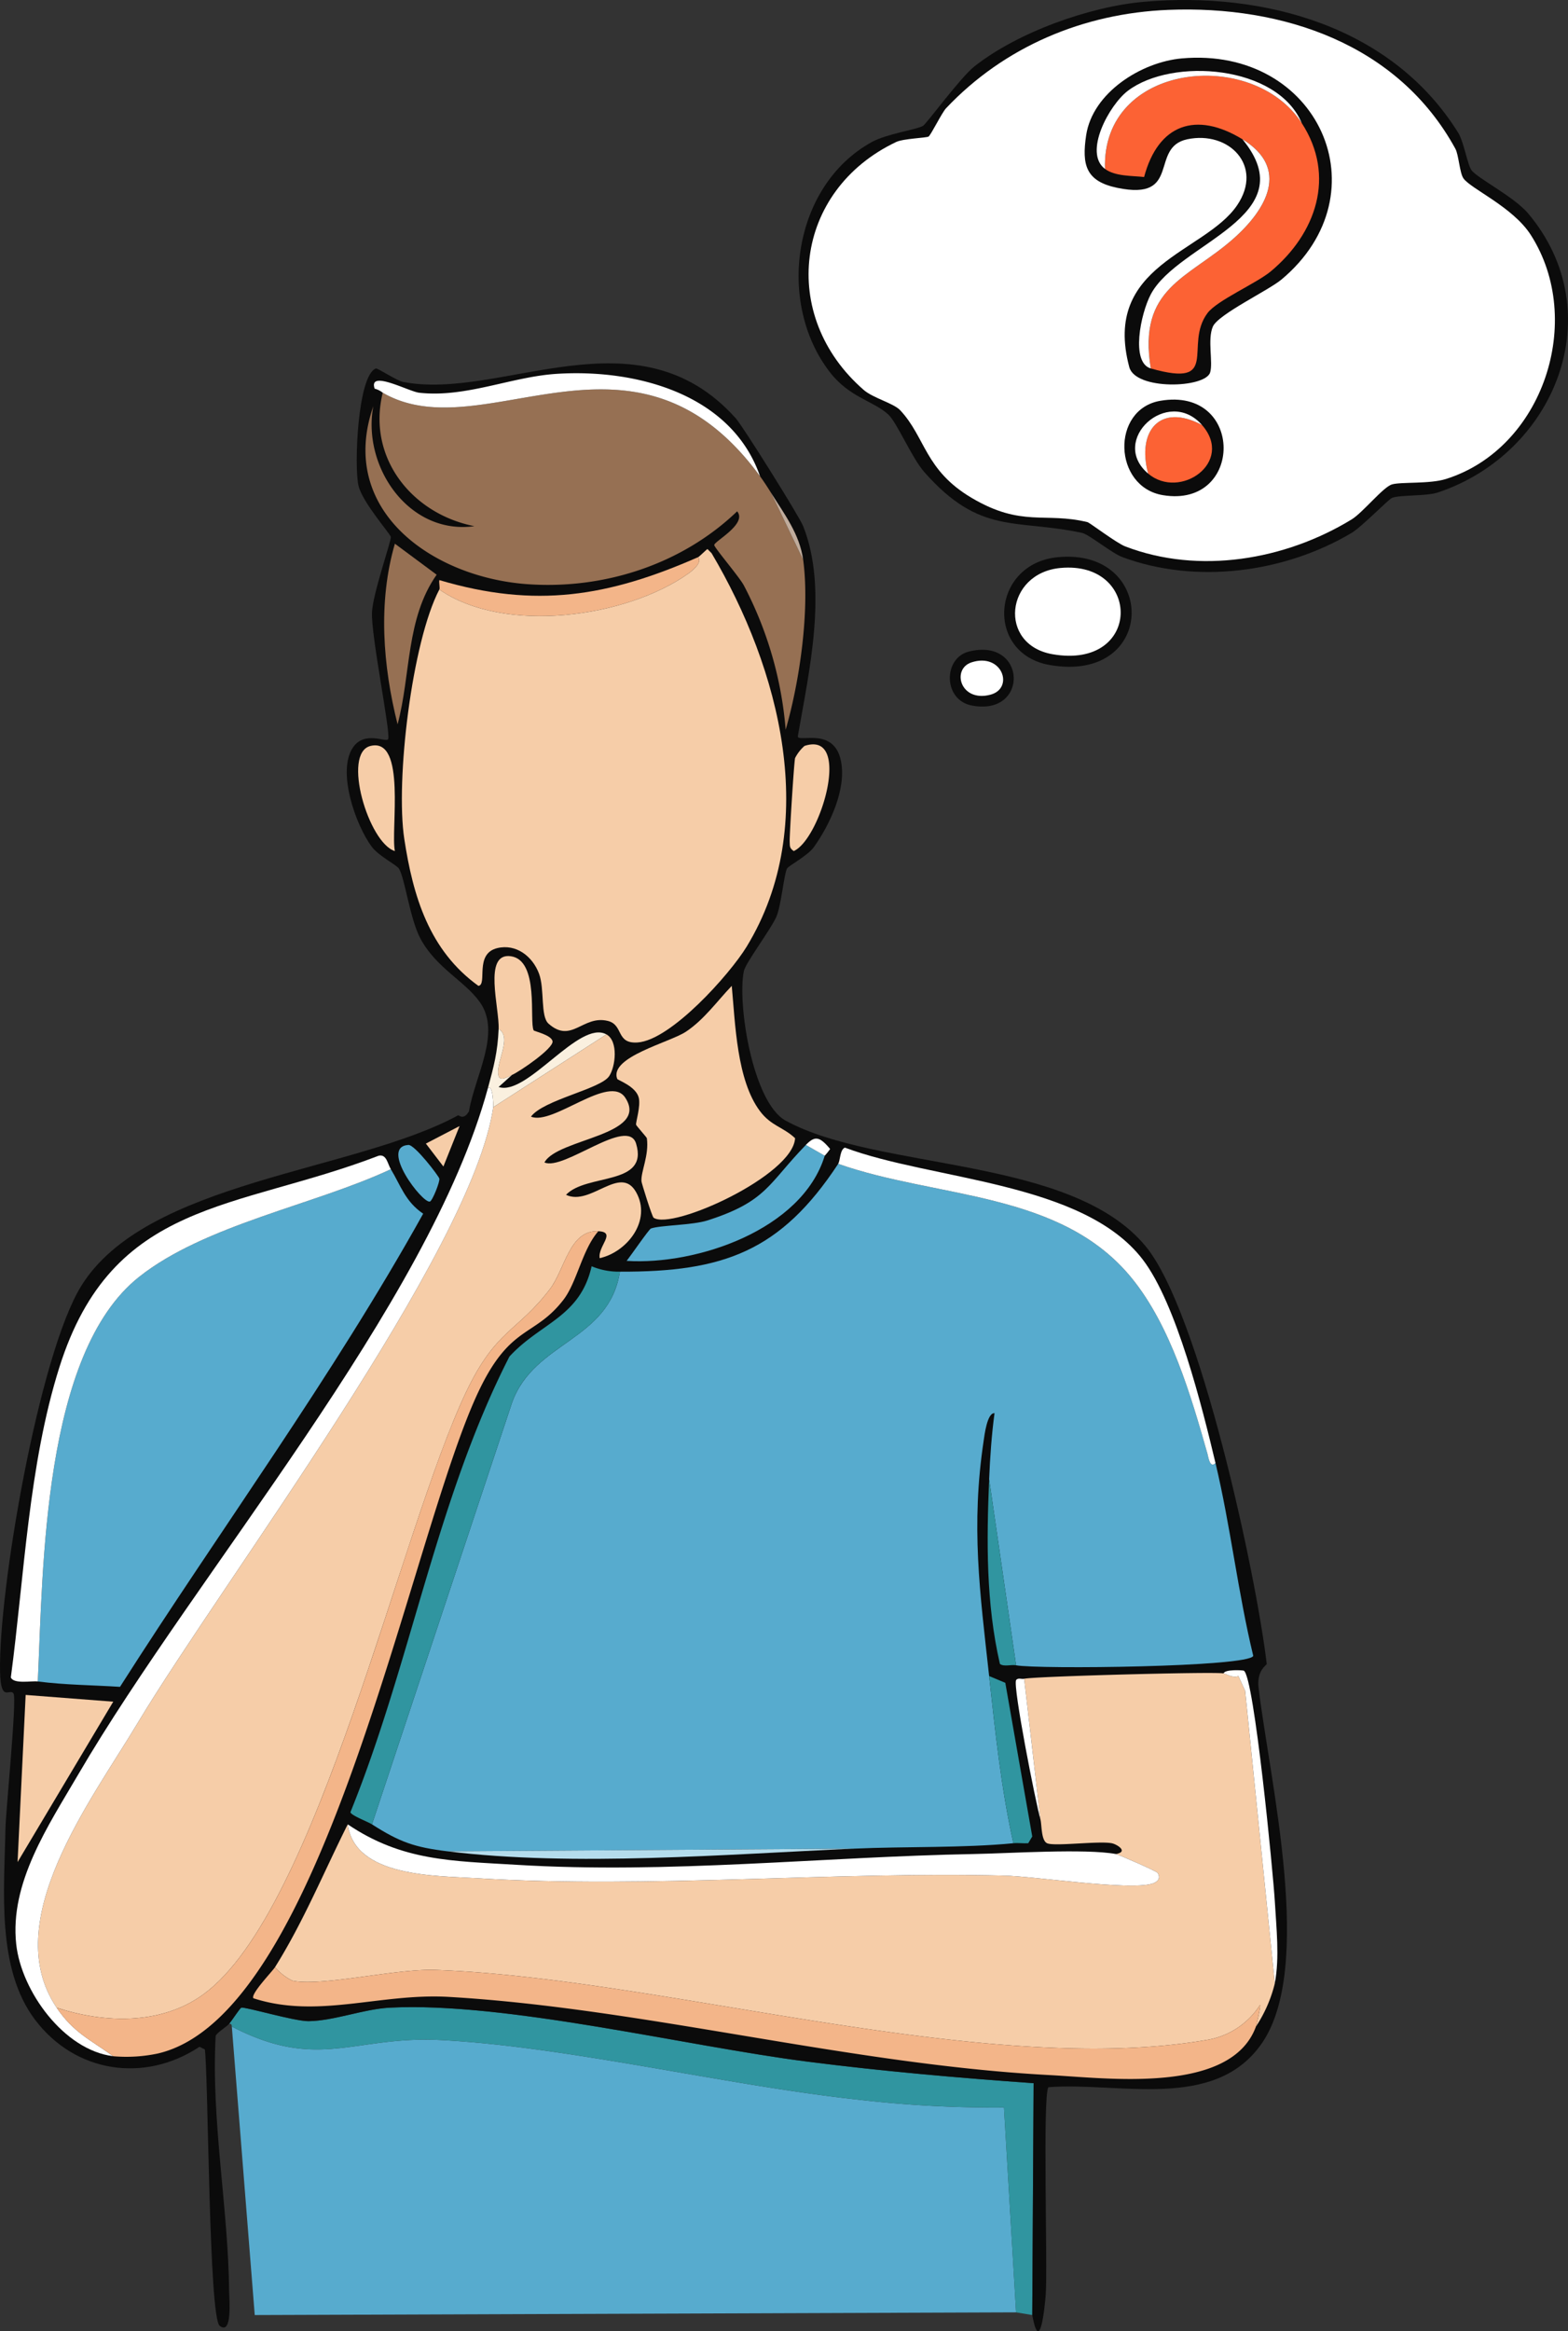 <svg id="Group_255" data-name="Group 255" xmlns="http://www.w3.org/2000/svg" xmlns:xlink="http://www.w3.org/1999/xlink" width="401.918" height="597.311" viewBox="0 0 401.918 597.311">
  <rect x="0" y="0" width="401.918" height="597.311" fill="#333333" stroke="none"/>
  <defs>
    <clipPath id="clip-path">
      <rect id="Rectangle_168" data-name="Rectangle 168" width="401.918" height="597.31" fill="none"/>
    </clipPath>
  </defs>
  <g id="Group_254" data-name="Group 254" clip-path="url(#clip-path)">
    <path id="Path_2017" data-name="Path 2017" d="M239.366,408.265l-195.151.691-5.872-73.917c22.213,11.529,31.3,2.3,53.537,3.455,32.577,1.688,72.616,11.5,106.384,15.2a299.592,299.592,0,0,0,37.994,2.072Z" transform="translate(21.081 184.209)" fill="#57abce"/>
    <path id="Path_2018" data-name="Path 2018" d="M243.756,410.721l-4.144-.691-3.109-52.5a299.865,299.865,0,0,1-37.994-2.074c-33.767-3.7-73.807-13.51-106.384-15.2-22.234-1.152-31.323,8.075-53.537-3.453-.043-.023.105-.812-.691-.691.629-.747,2.779-4.043,3.109-4.144.939-.291,13.649,3.5,17.27,3.453,6.458-.081,14.147-3.109,20.724-3.453,29.663-1.553,75.942,9.829,107.073,13.815,19.225,2.461,38.677,4.161,58.028,5.527Z" transform="translate(20.836 182.442)" fill="#3095a0"/>
    <path id="Path_2019" data-name="Path 2019" d="M179.839,92.159c25.533-2.442,25.575,32.421-2.072,27.632-16.659-2.884-15.094-25.99,2.072-27.632" transform="translate(91.314 50.602)" fill="#0b0b0b"/>
    <path id="Path_2020" data-name="Path 2020" d="M179.543,93.931c20.833-1.914,20.932,26.133-2.072,22.1-14.013-2.452-12.113-20.8,2.072-22.1" transform="translate(92.302 51.593)" fill="#fff"/>
    <path id="Path_2021" data-name="Path 2021" d="M161.986,107.877c14.9-3.723,15.5,16.721.691,13.817-7.337-1.44-7.318-12.161-.691-13.817" transform="translate(86.371 59.062)" fill="#0b0b0b"/>
    <path id="Path_2022" data-name="Path 2022" d="M161.695,109.655c7.867-2.542,10.976,6.661,4.835,8.29-7.747,2.053-10.071-6.6-4.835-8.29" transform="translate(87.354 60.048)" fill="#fff"/>
    <path id="Path_2023" data-name="Path 2023" d="M264.592,560.135l.346-59.409c-19.351-1.365-38.8-3.065-58.028-5.527-31.131-3.986-77.41-15.368-107.073-13.815-6.577.344-14.266,3.372-20.724,3.453-3.62.045-16.33-3.744-17.27-3.453-.33.1-2.48,3.4-3.109,4.144-.581.69-3.236,2.3-3.455,3.109-1.193,21.673,3.273,44.258,3.455,65.625.014,1.686.883,11.194-2.418,8.636-2.8-2.173-2.883-62.816-3.8-70.808l-1.381-.69c-14.144,9.365-31.869,6.664-42.139-6.909C-.95,471.35,1.1,451.272,1.4,435.445c.084-4.451,2.968-33.059,2.072-34.539-.931-1.54-3.273,2.528-3.453-5.527-.466-20.811,9.962-81.219,20.724-98.785,16.628-27.139,69.94-29.274,96.711-43.866.13-.07,1.4,1.4,2.763-1.035,1.469-8.958,8.375-20.124,2.763-27.977-3.887-5.441-11.118-8.667-15.2-16.234-2.708-5.025-3.975-15.458-5.527-17.961-.558-.9-5.179-3.234-6.908-5.527-4.2-5.57-9.056-19.5-4.835-25.56,3.016-4.33,8.51-1.119,8.98-2.072.724-1.468-4.389-26.426-4.144-32.469.194-4.784,4.973-18.348,4.835-19.342-.107-.769-7.284-8.868-8.29-13.125-1.155-4.89-.237-28.411,4.49-30.049.366-.127,5.407,3.162,6.909,3.453,25.268,4.907,59.978-18.933,85.314,9.327,1.8,2.007,16.25,25.068,17.27,27.632,6.408,16.109,1.5,37.276-1.382,53.882.239,1.6,9.251-2.491,11.053,6.218,1.5,7.252-2.853,16.394-6.908,22.1-1.6,2.257-6.491,4.775-6.909,5.527-.767,1.384-1.5,9.666-2.763,12.434-1.53,3.366-7.856,11.741-8.288,13.817-1.75,8.374,2.283,33.732,10.708,38.339,23.672,12.946,72.985,8.969,92.222,32.121,13.889,16.718,28.41,84.2,31.086,107.075.04.352-2.633,1.517-2.074,6.216,2.813,23.6,14.44,71.67.691,91.186-12.147,17.245-36.568,9.662-54.574,11.053-1.537,2.17-.152,46.234-.69,53.191-.277,3.574-1.54,15.58-3.455,5.181" transform="translate(0 33.028)" fill="#0b0b0b"/>
    <path id="Path_2024" data-name="Path 2024" d="M161.588,86.644c.979,1.339,1.886,2.742,2.763,4.144l8.29,17.271c1.73,12.82-.869,31.027-4.491,43.52a96.122,96.122,0,0,0-10.706-36.958c-1.1-2.114-7.6-9.719-7.6-10.362,0-.955,8.552-5.429,5.871-8.636-14.176,13.6-34.181,20.093-53.882,18.652-24.21-1.771-48.652-18.86-39.376-45.592-2.906,15.449,9.087,33.067,25.905,30.741C72.312,96.258,60.8,81.84,64.876,65.229,90.839,80.287,129.3,42.5,161.588,86.644" transform="translate(33.233 35.393)" fill="#967053"/>
    <path id="Path_2025" data-name="Path 2025" d="M160.816,88.113C128.529,43.971,90.068,81.756,64.105,66.7a5.51,5.51,0,0,0-2.074-1.035c-1.691-4.984,8.738.735,11.4,1.035,11.887,1.347,23.6-4.087,35.23-4.835C128.988,60.554,153.5,67,160.816,88.113" transform="translate(34.004 33.924)" fill="#fff"/>
    <path id="Path_2026" data-name="Path 2026" d="M66.284,89.887l10.708,7.944c-7.918,11.245-6.587,25.57-10.016,38.339-3.774-15.008-5.051-31.308-.691-46.284" transform="translate(34.933 49.421)" fill="#967053"/>
    <path id="Path_2027" data-name="Path 2027" d="M135.779,98.688l-8.29-17.27c3.391,5.421,7.4,10.652,8.29,17.27" transform="translate(70.095 44.765)" fill="#c0ac9c"/>
    <path id="Path_2028" data-name="Path 2028" d="M288.637,276.685c.7.13,2.36,1.3,3.8.691l1.727,3.8,7.6,74.952a35.347,35.347,0,0,1-4.835,11.053c.1-.263,1.311-5.472,1.035-5.527a19.957,19.957,0,0,1-13.815,8.981c-57.09,9.748-139.248-15.924-197.57-17.961-10.24-.358-29.022,4.305-36.611,2.762a14.516,14.516,0,0,1-4.491-3.453c7.287-11.61,12.529-24.4,18.652-36.613,1.832,13.559,22.437,13.142,33.5,13.817,43.954,2.678,90.365-1.767,134.707-.691,8.171.2,31.836,3.878,37.994,2.072,1.125-.33,2.387-1.249,1.382-2.763-.325-.49-10.13-4.73-10.708-4.835,3.38-.567.294-2.506-1.037-2.763-3.358-.648-14.745.872-16.578,0-1.573-.747-1.322-4.831-1.728-6.216l-4.144-35.923c2.483-.618,48.6-1.851,51.119-1.381" transform="translate(25.002 152.068)" fill="#f6cda8"/>
    <path id="Path_2029" data-name="Path 2029" d="M298.914,340.43c-6.368,17.4-37.975,13.22-52.846,12.434-51.293-2.709-104.419-17.167-154.05-20.033-17.607-1.017-33.575,5.706-50.082.346-.8-1.049,4.849-6.867,5.527-7.944a14.5,14.5,0,0,0,4.49,3.455c7.589,1.542,26.372-3.121,36.613-2.763,58.321,2.036,140.48,27.709,197.569,17.961a19.958,19.958,0,0,0,13.817-8.981c.276.054-.941,5.263-1.037,5.527" transform="translate(23.015 178.817)" fill="#f3b589"/>
    <path id="Path_2030" data-name="Path 2030" d="M254.388,309.208c.578.105,10.382,4.346,10.708,4.835,1.006,1.514-.257,2.433-1.382,2.763-6.157,1.806-29.823-1.874-37.994-2.072-44.342-1.076-90.752,3.369-134.707.691-11.067-.676-31.672-.257-33.5-13.817,13.986,9.451,26.77,9.366,43.176,10.362,39.275,2.384,78.287-2.041,117.436-2.763,9.02-.166,28.431-1.43,36.267,0" transform="translate(31.619 165.829)" fill="#fff"/>
    <path id="Path_2031" data-name="Path 2031" d="M4.979,280.214,27.43,281.94l-24.523,41.1Z" transform="translate(1.598 154.065)" fill="#f6cda8"/>
    <path id="Path_2032" data-name="Path 2032" d="M215.5,356.379l-7.6-74.952-1.727-3.8c-1.44.609-3.1-.561-3.8-.691.322-1.091,4.945-.815,5.181-.691,2.647,1.387,7.566,52.436,7.944,59.063.389,6.815,1.258,14.368,0,21.07" transform="translate(111.267 151.815)" fill="#fff"/>
    <path id="Path_2033" data-name="Path 2033" d="M170.154,277.551l4.144,35.922c-1.164-3.985-7.089-33.992-6.216-35.576.487-.69,1.43-.186,2.072-.346" transform="translate(92.366 152.585)" fill="#fff"/>
    <path id="Path_2034" data-name="Path 2034" d="M277.742,269.084c3.871,16.276,5.737,33.112,9.671,49.393-.984,2.884-55.42,3.475-60.79,2.418l-6.908-47.666c.229-5.53.637-11.428,1.381-16.924-1.889-.181-2.594,5.789-2.763,6.908-3.327,22.055-.993,38.871,1.382,60.446,1.582,14.376,3.064,28.7,6.216,42.829-12.894,1.251-27.607.8-40.757,1.382l-104.312.69c-8.423-1.038-12.169-2.328-19.342-6.908L97.443,253.54c5.73-15.774,24.8-15.641,27.632-33.5,26.52.105,41.2-5.212,55.956-27.632,25.254,8.925,57.077,6.886,75.3,29.358,9.94,12.262,15.108,30.017,19.343,44.9.25.88.625,3.882,2.072,2.418" transform="translate(33.825 105.787)" fill="#57abce"/>
    <path id="Path_2035" data-name="Path 2035" d="M6.25,324.548c1.351-28.971,1.282-84.063,25.905-103.62,16.9-13.424,45.089-18.494,64.59-27.632,2.5,4.107,3.682,8.3,8.29,11.4-23.294,41.87-51.993,80.872-77.715,121.234-7.03-.453-14.082-.479-21.07-1.381" transform="translate(3.436 106.277)" fill="#57abce"/>
    <path id="Path_2036" data-name="Path 2036" d="M127.035,210.724c-2.836,17.863-21.9,17.73-27.632,33.5L63.482,352.338c-1.079-.688-5.33-2.274-5.527-3.109,15.5-38.2,21.967-80,40.757-116.744,7.958-8.679,18.125-10.077,21.07-23.142a17.91,17.91,0,0,0,7.253,1.381" transform="translate(31.864 115.1)" fill="#3095a0"/>
    <path id="Path_2037" data-name="Path 2037" d="M99.2,194.54c-19.5,9.138-47.688,14.207-64.59,27.632C9.982,241.729,10.052,296.822,8.7,325.792c-1.544-.2-6.2.735-6.908-1.037,3.445-25.86,4.558-54.482,12.434-79.442,13.607-43.119,45.16-40.125,81.86-54.228,2.029-.445,2.249,2.043,3.109,3.455" transform="translate(0.986 105.033)" fill="#fff"/>
    <path id="Path_2038" data-name="Path 2038" d="M235.344,270.554c-1.448,1.465-1.823-1.537-2.072-2.418-4.236-14.886-9.4-32.641-19.343-44.9-18.22-22.472-50.042-20.433-75.3-29.358.524-.8.442-3.7,1.726-4.146,22.262,8.366,61.013,8.67,76.333,28.668,8.645,11.284,15.269,37.933,18.652,52.156" transform="translate(76.222 104.316)" fill="#fff"/>
    <path id="Path_2039" data-name="Path 2039" d="M154.416,192.048c-5.816,19-32.822,28.083-50.773,26.942.956-1.193,5.73-8.115,6.216-8.29,2.4-.865,10.612-.824,14.508-2.072,15.215-4.877,15.52-9.364,25.214-19.343Z" transform="translate(56.984 104.071)" fill="#57abce"/>
    <path id="Path_2040" data-name="Path 2040" d="M169.811,319.923c-3.154-14.127-4.634-28.453-6.218-42.829l4.146,1.727,6.908,39.376-1.035,1.727c-1.255.082-2.562-.119-3.8,0" transform="translate(89.946 152.35)" fill="#3095a0"/>
    <path id="Path_2041" data-name="Path 2041" d="M170.635,292.22c-1.21-.239-3.143.445-4.144-.346-3.586-15.563-3.425-31.436-2.763-47.319Z" transform="translate(89.813 134.46)" fill="#3095a0"/>
    <path id="Path_2042" data-name="Path 2042" d="M178.312,305.621c-32.885,1.451-71.848,4.7-104.31.691Z" transform="translate(40.687 168.034)" fill="#b4dcec"/>
    <path id="Path_2043" data-name="Path 2043" d="M68.449,189.285c1.623-.115,7.823,8,7.944,8.636.161.84-1.764,5.666-2.418,5.871-1.866.586-13.039-13.978-5.527-14.506" transform="translate(36.222 104.071)" fill="#57abce"/>
    <path id="Path_2044" data-name="Path 2044" d="M79.071,186.165l-4.144,10.362-4.491-5.872Z" transform="translate(38.726 102.356)" fill="#f6cda8"/>
    <path id="Path_2045" data-name="Path 2045" d="M138.119,192.621l-4.835-2.763c2.28-2.346,3.475-2.249,6.216,1.037a16.363,16.363,0,0,1-1.381,1.726" transform="translate(73.281 103.498)" fill="#fff"/>
    <path id="Path_2046" data-name="Path 2046" d="M62.434,123.367c9.217-2.2,5.094,21.549,6.218,26.942-6.72-2.009-13.643-25.171-6.218-26.942" transform="translate(32.566 67.75)" fill="#f6cda8"/>
    <path id="Path_2047" data-name="Path 2047" d="M151.989,171.01c3.112,1.72,2.328,8.284.691,10.708-2.233,3.306-16.84,6.052-20.033,10.362,5.63,2.374,20.112-11.115,24.177-4.835,6.3,9.73-17.415,10.4-20.724,16.578,4.938,2.219,21.347-11.875,23.487-4.835,3.309,10.88-12.671,7.574-17.961,13.125,6.319,3.014,13.9-7.868,17.961-.691,4.082,7.222-2.247,15.328-9.325,16.925-.563-3.045,4.42-6.686-.346-6.909-7.448-.347-8.544,9.768-12.434,14.853-8.462,11.055-13.753,10.221-21.415,26.249-17.127,35.829-37.958,132.92-67.353,154.4-10.917,7.975-25.445,7.425-37.648,3.453-14.942-22.037,8.845-53.063,20.724-72.88,21.891-36.52,85.781-120.681,91.185-157.847Z" transform="translate(3.456 94.024)" fill="#f6cda8"/>
    <path id="Path_2048" data-name="Path 2048" d="M131.512,162.987c.9,9.62,1.263,24.18,7.253,32.123,2.853,3.782,5.923,4.031,8.981,6.908-.5,9.547-31.531,23.658-36.267,20.378-.4-.281-3.072-8.835-3.109-9.325-.189-2.5,1.985-6.6,1.381-11.053-.029-.22-2.709-3.19-2.762-3.455-.121-.594,1.217-4.761.69-6.908-.721-2.945-5.395-4.493-5.527-4.835-2.136-5.589,13.473-9.335,17.617-12.09,4.648-3.089,7.952-7.777,11.743-11.743" transform="translate(56.055 89.612)" fill="#f6cda8"/>
    <path id="Path_2049" data-name="Path 2049" d="M125.027,184.827c-5.4,37.168-69.3,121.329-91.186,157.848-11.878,19.816-35.664,50.842-20.724,72.878,4.3,6.34,8.518,8.132,14.508,12.436-12.681-1.551-23.551-16.7-24.87-28.668-1.733-15.74,8.206-30.373,15.889-43.52,30.178-51.646,89.874-120.275,105-175.809,1.3-1.3,1.429,4.505,1.381,4.835" transform="translate(1.405 98.857)" fill="#fff"/>
    <path id="Path_2050" data-name="Path 2050" d="M148.221,203.551c-4.149,4.727-5.465,13.088-8.981,17.615-7.365,9.483-13.421,6.337-21.414,22.8-17.776,36.61-39.317,160.311-82.551,170.283a39.1,39.1,0,0,1-11.4.691c-5.99-4.3-10.207-6.094-14.506-12.434,12.2,3.971,26.731,4.521,37.648-3.455,29.4-21.474,50.226-118.567,67.353-154.394,7.662-16.028,12.953-15.2,21.415-26.251,3.892-5.083,4.986-15.2,12.434-14.852" transform="translate(5.152 111.91)" fill="#f3b589"/>
    <path id="Path_2051" data-name="Path 2051" d="M138.993,92.115c1.221,1.37-1.626,3.58-2.418,4.144-15.941,11.379-47.26,15.666-63.9,4.146.212-.4-.144-1.744,0-2.418,24.67,7.317,43.311,4.237,66.316-5.872" transform="translate(39.939 50.646)" fill="#f3b589"/>
    <path id="Path_2052" data-name="Path 2052" d="M86.3,188.5c-.659.287-2.979,1.781-3.455.346-.979-3.31,3.661-9.917,0-12.089.242-5.355-4.067-19.628,3.109-18.652,7.388,1.006,4.693,16.721,5.872,19,.127.248,4.5,1.148,4.835,2.763.377,1.8-8.434,7.8-10.362,8.636" transform="translate(44.966 86.9)" fill="#f6cda8"/>
    <path id="Path_2053" data-name="Path 2053" d="M134.41,123.456c12.329-4.009,4.158,23.89-2.763,26.942-1.114-.77-.979-1.237-1.037-2.419-.073-1.533,1.107-20.377,1.382-21.414a10.454,10.454,0,0,1,2.418-3.109" transform="translate(71.809 67.661)" fill="#f6cda8"/>
    <path id="Path_2054" data-name="Path 2054" d="M86.9,181.862l-3.455,3.109c7.287,2.491,20.645-17.335,27.633-13.471L82.069,190.152c.048-.33-.077-6.137-1.382-4.835,1.527-5.6,2.5-9.246,2.763-15.2,3.661,2.171-.979,8.778,0,12.089.476,1.435,2.8-.059,3.455-.346" transform="translate(44.363 93.534)" fill="#faf0df"/>
    <path id="Path_2055" data-name="Path 2055" d="M76.07,101.14c16.639,11.52,47.959,7.233,63.9-4.144.792-.566,3.641-2.776,2.418-4.146.4-.177,2.261-2.1,2.418-2.072l1.037,1.037c17.482,29.519,28.069,69.6,8.98,100.856-4.3,7.042-19.408,23.976-27.977,24.524-5.582.358-3.5-4.525-7.6-5.527-6.413-1.567-9.294,5.965-15.2.691-2.1-1.875-.959-8.859-2.418-12.78-1.666-4.484-5.9-7.724-10.708-6.563-5.953,1.438-2.446,9.355-4.835,9.672-12.615-9.08-16.757-22.934-19-37.65-2.278-14.973,1.939-50.468,8.981-63.9" transform="translate(36.545 49.911)" fill="#f6cda8"/>
    <path id="Path_2056" data-name="Path 2056" d="M220.64.456c30.914-2.7,63.539,6.345,80.479,33.505,1.488,2.385,2.405,8.226,3.453,9.669,1.448,1.995,10.923,6.794,14.508,11.053,21.443,25.485,6.945,61.466-23.142,71.5-3,1-9.581.561-11.744,1.381-.857.324-7.806,7.464-10.362,8.98-17.232,10.227-39.855,13.2-58.718,6.219-2.729-1.01-8.6-5.84-10.362-6.219-17.181-3.678-26.065.67-40.411-15.543-3.262-3.687-7.059-12.82-9.327-14.852-3.857-3.458-9.885-4.335-14.852-10.708-13.838-17.752-9.668-47.858,10.708-59.062,3.865-2.125,11.442-3.134,13.125-4.146.86-.516,9.592-12.406,13.125-15.2C188.193,8.282,206.6,1.682,220.64.456" transform="translate(72.62 0)" fill="#0b0b0b"/>
    <path id="Path_2057" data-name="Path 2057" d="M225.951,1.665c29.481-1.173,58.918,8.8,73.57,35.576.871,1.59,1.086,6.2,2.074,7.6,1.9,2.7,12.673,7.317,17.27,14.508,13.975,21.862,3.155,54.685-21.761,62.516-4.2,1.319-11.473.7-13.815,1.382-2.286.66-7.47,7.216-10.362,8.98-17,10.37-39.061,14.19-58.028,6.909-2.255-.866-9.113-6.081-9.671-6.218-10.892-2.653-16.829,1.4-29.7-6.218-12.028-7.118-11.8-15.5-18.306-22.451-1.677-1.792-6.946-3.117-9.327-5.181-21.876-18.979-17.869-51.139,8.29-63.553,1.835-.871,7.647-1.045,8.29-1.382.566-.3,3.419-6.119,4.49-7.253,14.894-15.768,35.168-24.344,56.991-25.214" transform="translate(73.525 0.865)" fill="#fff"/>
    <path id="Path_2058" data-name="Path 2058" d="M204.3,9.719c34.945-3.106,52,34.5,25.56,56.646-3.376,2.827-16.256,8.916-17.615,12.089-1.417,3.306.11,9.2-.691,11.744-1.265,4.022-19.125,4.611-20.724-1.382-7.022-26.325,19.326-29.237,27.632-41.448,6.875-10.1-2.088-19.19-12.78-16.924-9.778,2.072-1.3,15.915-17.961,12.434-8.034-1.678-9.091-5.858-7.943-13.471C181.425,18.48,193.932,10.641,204.3,9.719" transform="translate(98.631 5.244)" fill="#0b0b0b"/>
    <path id="Path_2059" data-name="Path 2059" d="M233.194,24.657c8.828,13.586,3.636,28.351-7.944,37.994-3.727,3.1-13.784,7.414-16.234,10.708-6.157,8.279,3.614,19.3-14.506,14.162-3.447-20.723,9.536-23.015,21.07-33.16,8.682-7.636,14.59-18.127,2.418-25.56-11.9-7.267-21.606-3.892-25.214,9.672-3.084-.356-7.4-.135-10.016-2.074-.947-27.195,37.763-31.233,50.428-11.743" transform="translate(100.478 6.885)" fill="#fc6234"/>
    <path id="Path_2060" data-name="Path 2060" d="M191.4,81.745c-5.184-1.471-2.642-14,0-19,7.018-13.266,39.83-19.886,23.487-39.72,12.172,7.431,6.264,17.922-2.418,25.56C200.94,58.732,187.958,61.024,191.4,81.745" transform="translate(103.582 12.661)" fill="#fff"/>
    <path id="Path_2061" data-name="Path 2061" d="M233.942,25.094C221.277,5.6,182.568,9.642,183.514,36.837c-5.595-4.146,1.082-16.419,5.871-20.033,11.383-8.591,38.33-6.567,44.557,8.29" transform="translate(99.729 6.448)" fill="#fff"/>
    <path id="Path_2062" data-name="Path 2062" d="M195.163,66.372c21.621-3.715,21.448,27.611.691,24.179-12.788-2.115-13.361-22-.691-24.179" transform="translate(102.241 36.323)" fill="#0b0b0b"/>
    <path id="Path_2063" data-name="Path 2063" d="M203.974,70.994c8.341,9.525-5.658,19.315-13.817,12.434-2.952-10.884,3.028-18.22,13.817-12.434" transform="translate(104.138 37.917)" fill="#fc6234"/>
    <path id="Path_2064" data-name="Path 2064" d="M204.9,71.508c-10.788-5.785-16.769,1.55-13.817,12.434-10.1-8.519,5.052-22.443,13.817-12.434" transform="translate(103.217 37.404)" fill="#fff"/>
  </g>
</svg>
